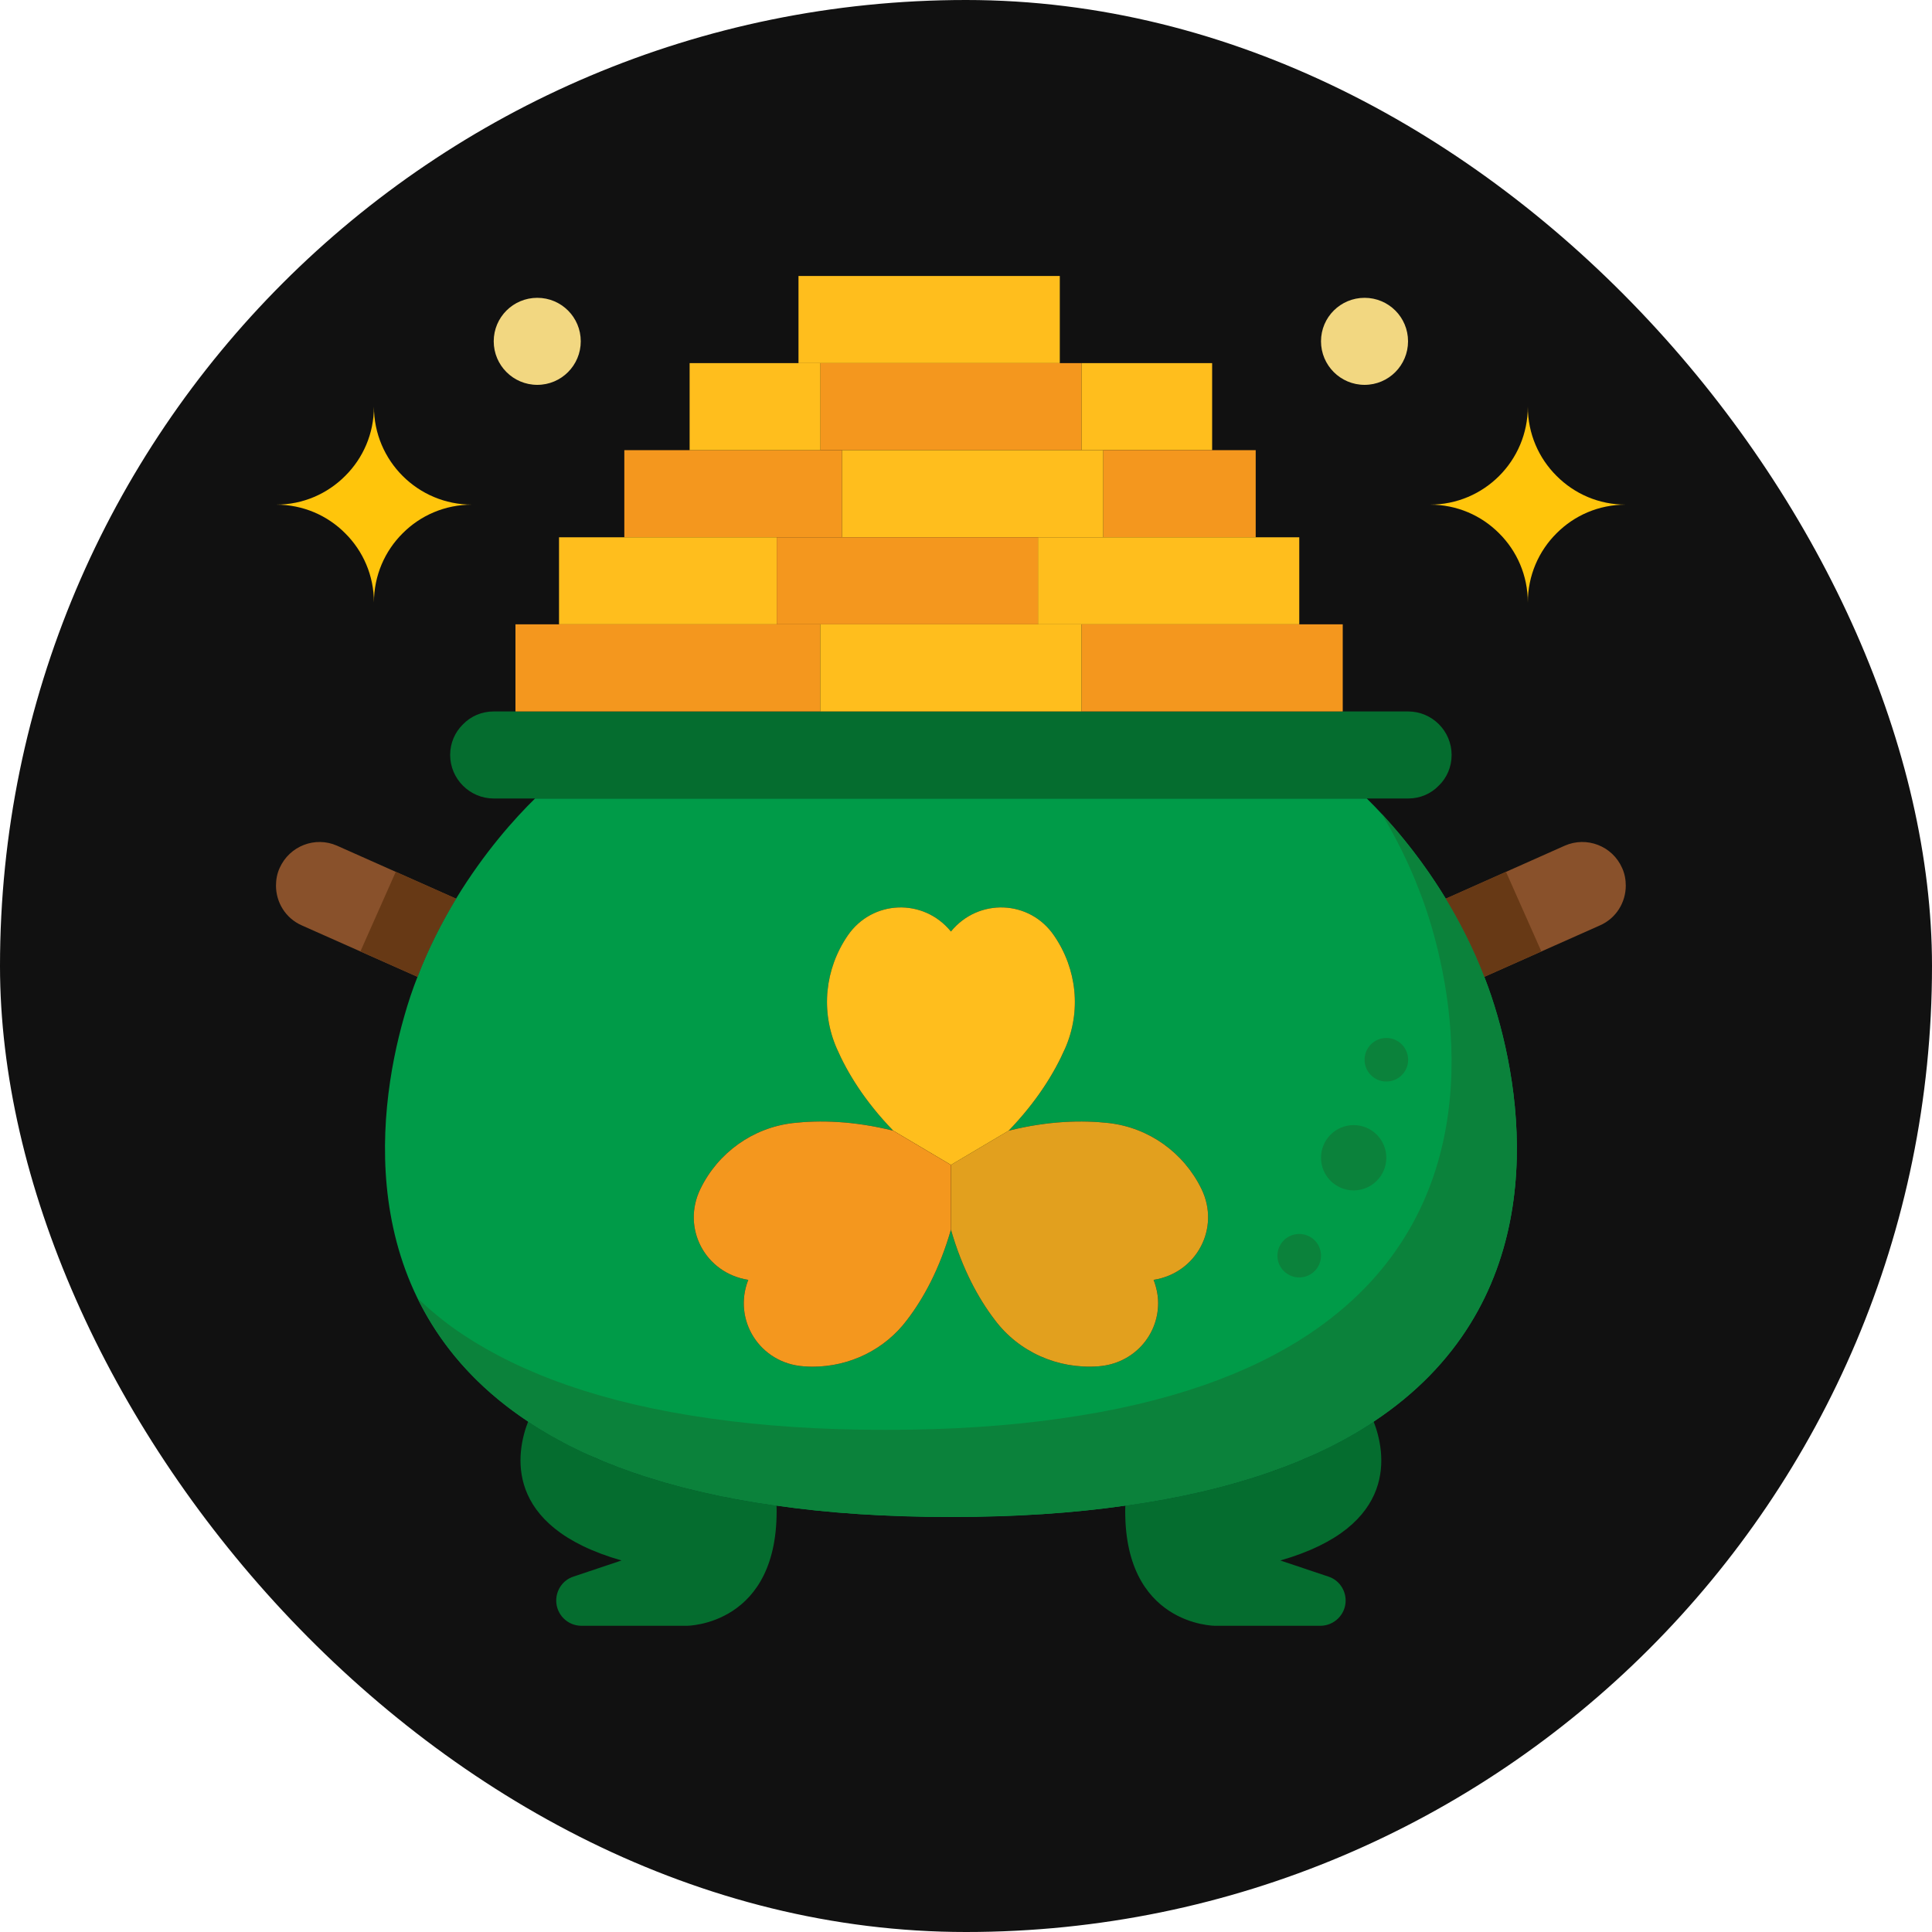 <svg width="20" height="20" viewBox="0 0 20 20" fill="none" xmlns="http://www.w3.org/2000/svg">
<rect width="20" height="20" rx="10" fill="#111111"/>
<path d="M8.266 2.857H10.971V3.759H8.266V2.857Z" fill="#FFBE1D"/>
<path d="M3.49 8.755L4.721 9.303C4.577 9.542 4.437 9.812 4.322 10.112L3.125 9.58C2.956 9.506 2.857 9.341 2.857 9.168C2.857 9.107 2.868 9.044 2.895 8.985C2.997 8.757 3.263 8.654 3.49 8.755Z" fill="#89512B"/>
<path d="M16.792 8.985C16.819 9.044 16.83 9.107 16.83 9.168C16.83 9.341 16.731 9.506 16.562 9.58L15.366 10.112C15.251 9.812 15.111 9.542 14.967 9.303L16.197 8.755C16.425 8.654 16.691 8.757 16.792 8.985Z" fill="#89512B"/>
<path d="M14.22 14.716C14.342 15.03 14.491 15.8 13.254 16.154L13.752 16.321C13.858 16.355 13.93 16.456 13.93 16.569C13.93 16.713 13.812 16.83 13.668 16.83H12.578C12.578 16.83 11.617 16.83 11.649 15.586C12.783 15.429 13.617 15.117 14.22 14.716Z" fill="#056D2F"/>
<path d="M8.039 15.586C8.07 16.83 7.11 16.83 7.11 16.83H6.019C5.875 16.83 5.758 16.713 5.758 16.569C5.758 16.456 5.83 16.355 5.936 16.321L6.434 16.154C5.197 15.8 5.345 15.03 5.467 14.716C6.071 15.117 6.905 15.429 8.039 15.586Z" fill="#056D2F"/>
<path d="M14.577 7.365C14.825 7.365 15.027 7.567 15.027 7.815C15.027 7.939 14.978 8.052 14.894 8.133C14.813 8.217 14.701 8.266 14.577 8.266H14.148H5.539H5.111C4.863 8.266 4.66 8.063 4.66 7.815C4.66 7.691 4.71 7.579 4.793 7.498C4.874 7.414 4.987 7.365 5.111 7.365H14.577Z" fill="#056D2F"/>
<path d="M10.297 13.662C10.545 13.995 10.95 14.175 11.37 14.144C11.735 14.117 11.989 13.824 11.989 13.49C11.989 13.411 11.974 13.33 11.942 13.249C12.388 13.179 12.634 12.713 12.438 12.309C12.255 11.933 11.895 11.674 11.48 11.626C11.205 11.595 10.854 11.602 10.441 11.705C10.736 11.399 10.917 11.104 11.027 10.851C11.194 10.468 11.149 10.031 10.912 9.686C10.66 9.314 10.128 9.294 9.844 9.643C9.56 9.294 9.028 9.314 8.776 9.686C8.539 10.031 8.494 10.468 8.661 10.851C8.771 11.104 8.951 11.399 9.247 11.705C8.834 11.602 8.483 11.595 8.208 11.626C7.793 11.674 7.432 11.933 7.25 12.309C7.054 12.713 7.299 13.179 7.746 13.249C7.583 13.666 7.867 14.112 8.318 14.144C8.35 14.146 8.379 14.148 8.41 14.148C8.798 14.148 9.161 13.97 9.391 13.662C9.56 13.441 9.727 13.136 9.844 12.729C9.961 13.136 10.128 13.441 10.297 13.662ZM15.503 10.52C15.805 11.572 16.008 13.531 14.221 14.716C13.617 15.117 12.783 15.428 11.649 15.586C11.117 15.663 10.518 15.704 9.844 15.704C9.17 15.704 8.57 15.663 8.039 15.586C6.905 15.428 6.071 15.117 5.467 14.716C3.68 13.531 3.883 11.572 4.185 10.52C4.225 10.378 4.27 10.243 4.322 10.112C4.437 9.812 4.577 9.542 4.721 9.303C5.012 8.825 5.327 8.473 5.539 8.266H14.149C14.36 8.473 14.676 8.825 14.967 9.303C15.111 9.542 15.251 9.812 15.366 10.112C15.417 10.243 15.462 10.378 15.503 10.52Z" fill="#009B48"/>
<path d="M15.503 10.52C15.462 10.378 15.417 10.243 15.365 10.112C15.251 9.812 15.111 9.542 14.966 9.303C14.741 8.931 14.5 8.637 14.305 8.427C14.444 8.66 14.578 8.921 14.689 9.21C14.741 9.341 14.786 9.476 14.827 9.618C15.129 10.671 15.332 12.629 13.544 13.815C12.94 14.216 12.107 14.527 10.973 14.685C10.441 14.761 9.842 14.802 9.168 14.802C8.494 14.802 7.894 14.761 7.362 14.685C6.229 14.527 5.395 14.216 4.791 13.815C4.614 13.698 4.463 13.571 4.323 13.441C4.551 13.907 4.913 14.349 5.467 14.716C6.071 15.117 6.905 15.428 8.039 15.586C8.57 15.663 9.17 15.703 9.844 15.703C10.518 15.703 11.117 15.663 11.649 15.586C12.783 15.428 13.617 15.117 14.22 14.716C16.008 13.531 15.805 11.572 15.503 10.52Z" fill="#0B823B"/>
<path d="M11.37 14.144C10.95 14.175 10.545 13.995 10.297 13.662C10.128 13.441 9.961 13.136 9.844 12.729V12.059L10.441 11.705C10.853 11.602 11.205 11.595 11.48 11.626C11.895 11.674 12.255 11.933 12.438 12.309C12.634 12.713 12.388 13.179 11.942 13.249C11.973 13.33 11.989 13.411 11.989 13.49C11.989 13.824 11.735 14.117 11.37 14.144Z" fill="#E2A01E"/>
<path d="M10.912 9.686C11.149 10.031 11.194 10.468 11.027 10.851C10.916 11.104 10.736 11.399 10.441 11.705L9.844 12.059L9.247 11.705C8.951 11.399 8.771 11.104 8.661 10.851C8.494 10.468 8.539 10.031 8.775 9.686C9.028 9.314 9.56 9.294 9.844 9.643C10.128 9.294 10.66 9.314 10.912 9.686Z" fill="#FFBE1D"/>
<path d="M8.318 14.144C7.867 14.112 7.583 13.666 7.746 13.249C7.299 13.179 7.054 12.713 7.25 12.309C7.432 11.933 7.793 11.674 8.208 11.626C8.483 11.595 8.834 11.602 9.247 11.705L9.844 12.059V12.729C9.727 13.136 9.56 13.441 9.391 13.662C9.161 13.97 8.798 14.148 8.411 14.148C8.379 14.148 8.35 14.146 8.318 14.144Z" fill="#F4971E"/>
<path d="M4.097 9.025L3.731 9.849L4.322 10.112C4.437 9.812 4.577 9.542 4.721 9.303L4.097 9.025Z" fill="#673915"/>
<path d="M15.59 9.025L14.967 9.303C15.111 9.542 15.251 9.812 15.366 10.112L15.956 9.849L15.59 9.025Z" fill="#673915"/>
<path d="M8.491 3.759H11.196V4.66H8.491V3.759Z" fill="#F4971E"/>
<path d="M11.196 3.759H12.548V4.66H11.196V3.759Z" fill="#FFBE1D"/>
<path d="M6.463 4.66H8.717V5.562H6.463V4.66Z" fill="#F4971E"/>
<path d="M5.787 5.562H8.041V6.463H5.787V5.562Z" fill="#FFBE1D"/>
<path d="M5.336 6.463H8.491V7.365H5.336V6.463Z" fill="#F4971E"/>
<path d="M7.139 3.759H8.492V4.66H7.139V3.759Z" fill="#FFBE1D"/>
<path d="M11.421 4.66H12.999V5.562H11.421V4.66Z" fill="#F4971E"/>
<path d="M10.745 5.562H13.45V6.463H10.745V5.562Z" fill="#FFBE1D"/>
<path d="M11.196 6.463H13.9V7.365H11.196V6.463Z" fill="#F4971E"/>
<path d="M8.717 4.66H11.421V5.562H8.717V4.66Z" fill="#FFBE1D"/>
<path d="M8.041 5.562H10.745V6.463H8.041V5.562Z" fill="#F4971E"/>
<path d="M8.491 6.463H11.196V7.365H8.491V6.463Z" fill="#FFBE1D"/>
<path d="M5.562 3.984C5.811 3.984 6.012 3.782 6.012 3.533C6.012 3.284 5.811 3.083 5.562 3.083C5.313 3.083 5.111 3.284 5.111 3.533C5.111 3.782 5.313 3.984 5.562 3.984Z" fill="#F2D781"/>
<path d="M3.871 4.209C3.871 4.77 4.325 5.224 4.886 5.224C4.605 5.224 4.352 5.336 4.168 5.521C3.984 5.704 3.871 5.957 3.871 6.238C3.871 5.957 3.758 5.704 3.574 5.521C3.39 5.336 3.138 5.224 2.857 5.224C3.138 5.224 3.39 5.111 3.574 4.926C3.758 4.743 3.871 4.49 3.871 4.209Z" fill="#FFC50B"/>
<path d="M14.126 3.984C14.375 3.984 14.576 3.782 14.576 3.533C14.576 3.284 14.375 3.083 14.126 3.083C13.877 3.083 13.675 3.284 13.675 3.533C13.675 3.782 13.877 3.984 14.126 3.984Z" fill="#F2D781"/>
<path d="M15.816 4.209C15.816 4.77 15.363 5.224 14.802 5.224C15.083 5.224 15.335 5.336 15.519 5.521C15.703 5.704 15.816 5.957 15.816 6.238C15.816 5.957 15.929 5.704 16.113 5.521C16.297 5.336 16.549 5.224 16.83 5.224C16.549 5.224 16.297 5.111 16.113 4.926C15.929 4.743 15.816 4.49 15.816 4.209Z" fill="#FFC50B"/>
<path d="M13.45 13.224C13.574 13.224 13.675 13.123 13.675 12.999C13.675 12.874 13.574 12.774 13.45 12.774C13.325 12.774 13.224 12.874 13.224 12.999C13.224 13.123 13.325 13.224 13.45 13.224Z" fill="#0B823B"/>
<path d="M14.351 11.196C14.476 11.196 14.577 11.095 14.577 10.971C14.577 10.846 14.476 10.745 14.351 10.745C14.227 10.745 14.126 10.846 14.126 10.971C14.126 11.095 14.227 11.196 14.351 11.196Z" fill="#0B823B"/>
<path d="M14.013 12.323C14.2 12.323 14.351 12.171 14.351 11.985C14.351 11.798 14.2 11.647 14.013 11.647C13.826 11.647 13.675 11.798 13.675 11.985C13.675 12.171 13.826 12.323 14.013 12.323Z" fill="#0B823B"/>
</svg>
